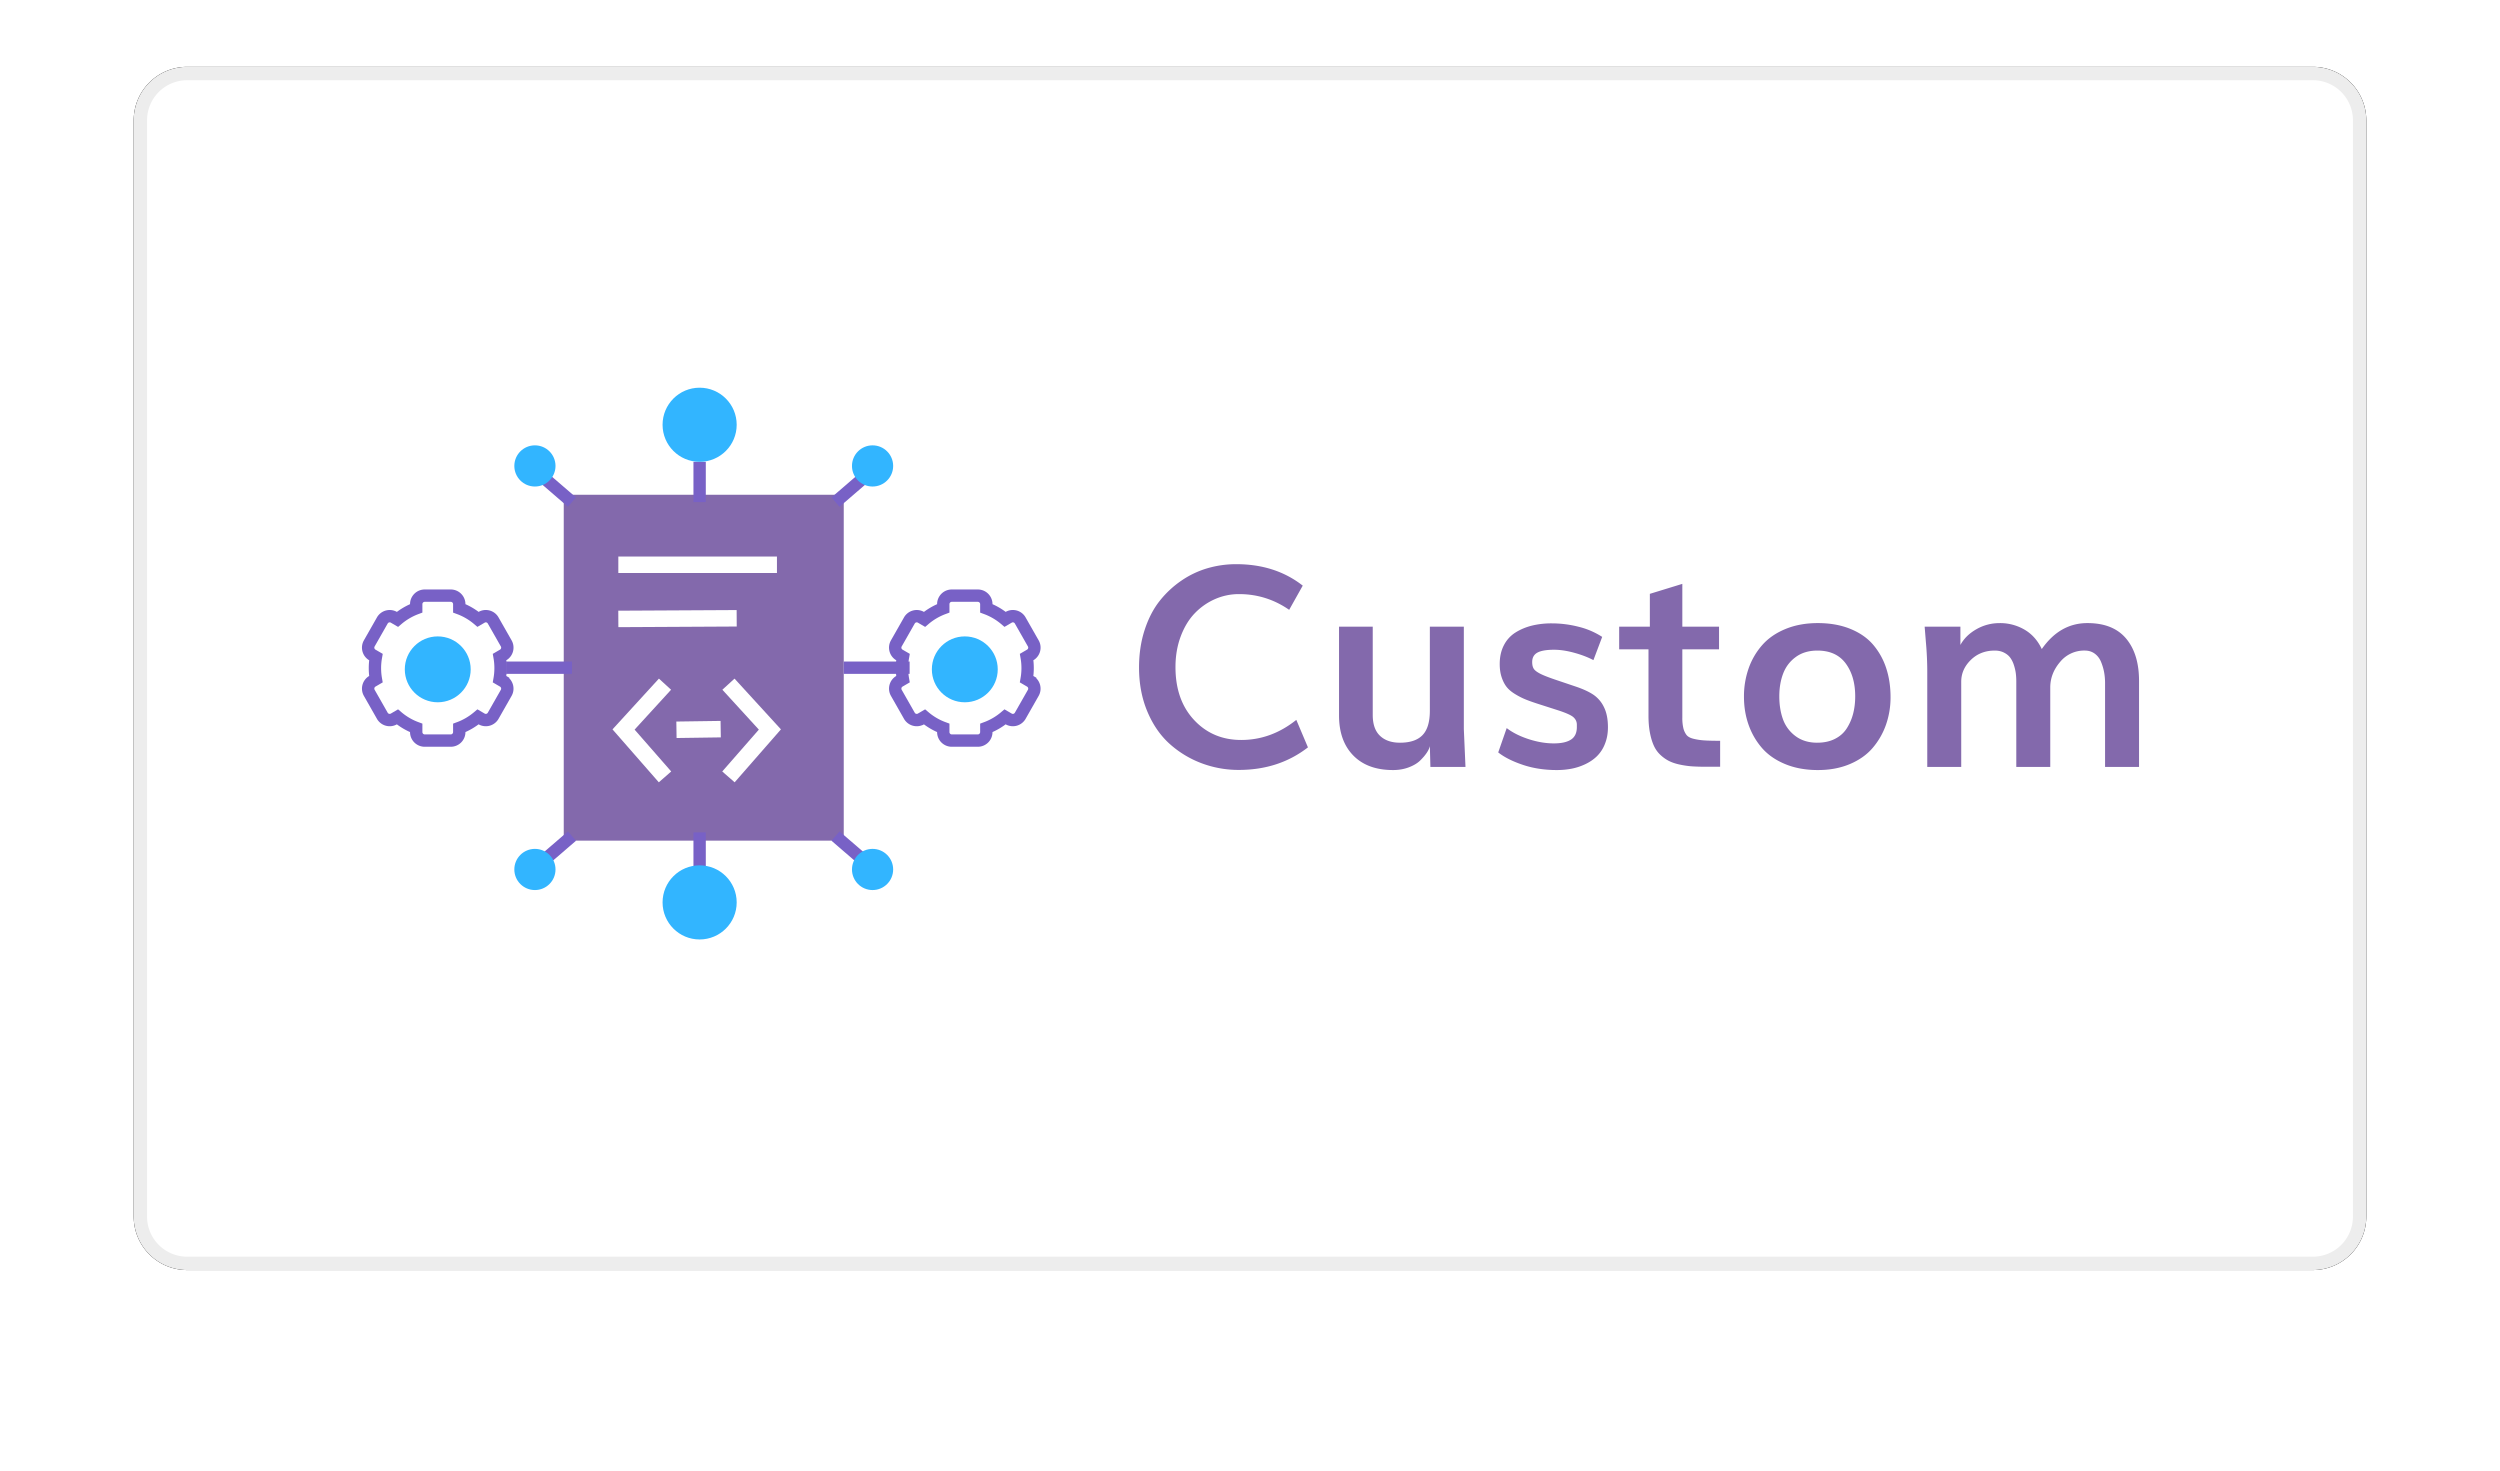<svg xmlns="http://www.w3.org/2000/svg" xmlns:xlink="http://www.w3.org/1999/xlink" width="187" height="110"><defs><filter x="-10.5%" y="-13.9%" width="121%" height="138.9%" filterUnits="objectBoundingBox" id="a"><feGaussianBlur stdDeviation="5"></feGaussianBlur></filter><path d="M4 0h159a4 4 0 014 4v82a4 4 0 01-4 4H4a4 4 0 01-4-4V4a4 4 0 014-4z" id="b"></path></defs><g fill="none" fill-rule="evenodd"><g transform="translate(10 5)"><use fill="#000" filter="url(#a)" xlink:href="#b"></use><path stroke="#EDEDED" d="M4 .5A3.5 3.5 0 00.5 4v82A3.5 3.5 0 004 89.5h159a3.5 3.5 0 003.5-3.5V4A3.5 3.5 0 00163 .5H4z" stroke-linejoin="square" fill="#FFF"></path></g><g transform="translate(28 29)"><path stroke="#8369AC" stroke-width="1.232" fill="#8369AC" d="M14.784 8.624h19.712v24.64H14.784z"></path><path stroke="#FFF" stroke-width="1.232" d="M21.743 29.111l-3.101-3.545 3.1-3.39m4.746 6.935l3.1-3.545-3.1-3.39"></path><g transform="translate(0 16.016)"><circle fill="#32B5FF" cx="4.743" cy="5.051" r="2.464"></circle><path d="M9.865 6.81h0zm0 0l-.976 1.714a.634.634 0 01-.87.234l-.26-.152c-.42.356-.898.638-1.406.827v.31c0 .35-.283.637-.634.637H3.768a.636.636 0 01-.635-.638v-.31c-.51-.188-.99-.47-1.407-.825l-.258.151a.634.634 0 01-.871-.234L-.378 6.81a.639.639 0 01.23-.867l.265-.155A4.783 4.783 0 01.118 4.13l-.265-.154a.636.636 0 01-.231-.867l.975-1.714a.634.634 0 01.871-.234l.26.152A4.713 4.713 0 013.133.486v-.31c0-.35.283-.637.635-.637h1.95c.352 0 .635.287.635.637v.31c.51.189.99.47 1.408.825l.257-.15a.631.631 0 01.871.234l.976 1.714a.638.638 0 01-.231.867l-.264.154a4.783 4.783 0 01-.001 1.659l.265.155a.639.639 0 01.23.867h0z" stroke="#7861C6" stroke-width=".924"></path></g><g transform="translate(39.424 16.016)"><circle fill="#32B5FF" cx="4.743" cy="5.051" r="2.464"></circle><path d="M9.865 6.81h0zm0 0l-.976 1.714a.634.634 0 01-.87.234l-.26-.152c-.42.356-.898.638-1.406.827v.31c0 .35-.283.637-.634.637H3.768a.636.636 0 01-.635-.638v-.31c-.51-.188-.99-.47-1.407-.825l-.258.151a.634.634 0 01-.871-.234L-.378 6.81a.639.639 0 01.23-.867l.265-.155A4.783 4.783 0 01.118 4.13l-.265-.154a.636.636 0 01-.231-.867l.975-1.714a.634.634 0 01.871-.234l.26.152A4.713 4.713 0 013.133.486v-.31c0-.35.283-.637.635-.637h1.95c.352 0 .635.287.635.637v.31c.51.189.99.47 1.408.825l.257-.15a.631.631 0 01.871.234l.976 1.714a.638.638 0 01-.231.867l-.264.154a4.783 4.783 0 01-.001 1.659l.265.155a.639.639 0 01.23.867h0z" stroke="#7861C6" stroke-width=".924"></path></g><path stroke="#7861C6" stroke-width=".924" d="M24.332 36.277v-3.013m0-24.707V5.544m-9.548 3.013L12.32 6.434m22.176 2.123l2.464-2.123M14.784 33.538l-2.464 2.123m22.176-2.123l2.464 2.123m-1.848-14.717h4.928m-30.184 0h4.928"></path><path stroke="#FFF" stroke-width="1.232" d="M18.251 13.244h11.865m-11.865 4.052l8.853-.048m-4.505 8.34l3.309-.048"></path><circle fill="#32B5FF" cx="24.332" cy="2.772" r="2.772"></circle><circle fill="#32B5FF" cx="37.268" cy="5.852" r="1.54"></circle><circle fill="#32B5FF" cx="37.268" cy="36.036" r="1.54"></circle><circle fill="#32B5FF" cx="12.012" cy="5.852" r="1.54"></circle><circle fill="#32B5FF" cx="12.012" cy="36.036" r="1.54"></circle><circle fill="#32B5FF" cx="24.332" cy="38.5" r="2.772"></circle></g><path d="M92.67 57.59c1.994 0 3.716-.563 5.164-1.687l-.87-2.056c-1.251 1.002-2.624 1.503-4.12 1.503-1.42 0-2.596-.497-3.525-1.493-.929-.995-1.393-2.314-1.393-3.957 0-.832.13-1.595.389-2.29.26-.696.608-1.272 1.045-1.729a4.713 4.713 0 011.511-1.063 4.422 4.422 0 011.809-.379c1.366 0 2.616.392 3.75 1.176l1.015-1.81c-1.367-1.07-3.026-1.605-4.98-1.605-.724 0-1.431.099-2.121.297a6.831 6.831 0 00-1.968.93 7.337 7.337 0 00-1.639 1.529c-.471.596-.845 1.322-1.122 2.178-.277.855-.415 1.788-.415 2.797 0 1.206.207 2.302.62 3.287.413.985.968 1.791 1.665 2.419a7.506 7.506 0 002.377 1.447 7.837 7.837 0 002.808.506zm11.527.01c.43 0 .825-.068 1.184-.205.358-.136.642-.306.85-.51.208-.205.372-.398.492-.579.12-.18.196-.346.23-.496l.041 1.555h2.624l-.123-2.823v-7.669h-2.542v6.289c0 .839-.182 1.447-.548 1.825-.365.379-.927.568-1.685.568-.636 0-1.134-.172-1.496-.517-.362-.344-.543-.864-.543-1.559v-6.606h-2.521v6.647c0 1.268.355 2.265 1.066 2.991.71.726 1.7 1.089 2.971 1.089zm12.255 0c.369 0 .728-.032 1.076-.097a4.318 4.318 0 001.03-.332c.338-.157.632-.355.88-.594a2.61 2.61 0 00.605-.92c.154-.375.231-.794.231-1.258 0-.606-.1-1.11-.302-1.513a2.335 2.335 0 00-.8-.93c-.33-.219-.77-.42-1.316-.604l-1.363-.46c-.574-.191-.99-.351-1.25-.48-.26-.13-.43-.256-.512-.38-.082-.122-.123-.292-.123-.51 0-.328.13-.563.389-.706.26-.143.68-.215 1.26-.215.444 0 .941.075 1.491.225.55.15 1.03.334 1.44.552l.656-1.738a5.737 5.737 0 00-1.763-.757 8.112 8.112 0 00-2.008-.255 6.16 6.16 0 00-1.486.168c-.45.113-.86.285-1.23.517a2.405 2.405 0 00-.865.95c-.209.403-.313.87-.313 1.402 0 .368.046.693.139.976.092.283.211.522.358.716.147.194.352.373.615.537.263.164.52.298.774.404.252.106.57.22.953.343l1.496.48c.614.198 1.007.373 1.178.527.17.153.256.339.256.557v.184c0 .43-.145.74-.435.93-.29.192-.72.287-1.286.287-.608 0-1.24-.107-1.896-.322-.656-.215-1.199-.49-1.63-.823l-.634 1.82c.457.361 1.072.671 1.844.93.772.26 1.619.389 2.541.389zm12.214-.245v-1.943c-.52 0-.922-.01-1.21-.031a4.563 4.563 0 01-.793-.123c-.243-.061-.415-.158-.518-.291a1.366 1.366 0 01-.23-.501 3.314 3.314 0 01-.077-.793v-5.102h2.746v-1.698h-2.746v-3.2l-2.429.746v2.454h-2.295v1.698h2.193v4.949c0 .484.036.913.108 1.288.071.375.169.697.292.967.123.269.287.5.491.69a2.8 2.8 0 00.64.455c.223.112.493.203.81.271.318.068.627.112.928.133.3.02.655.03 1.065.03h1.025zm7.316.245c.888 0 1.686-.15 2.393-.45.707-.3 1.277-.706 1.71-1.217a5.423 5.423 0 00.99-1.733 6.194 6.194 0 00.338-2.06c0-.778-.108-1.495-.323-2.153a5.153 5.153 0 00-.968-1.749c-.43-.508-1.001-.906-1.712-1.196-.71-.29-1.523-.435-2.438-.435-.895 0-1.7.147-2.413.44-.714.293-1.295.694-1.742 1.202a5.273 5.273 0 00-1.02 1.748 6.329 6.329 0 00-.348 2.122c0 .743.114 1.44.343 2.091.229.651.564 1.23 1.004 1.739.44.507 1.02.91 1.737 1.206.717.297 1.534.445 2.449.445zm-.051-2.045c-.65 0-1.194-.167-1.635-.501a2.694 2.694 0 01-.932-1.258c-.181-.504-.272-1.074-.272-1.708 0-.64.098-1.213.293-1.718.194-.504.51-.915.947-1.232.438-.317.974-.475 1.609-.475.936 0 1.641.32 2.116.96.475.642.712 1.463.712 2.465 0 .47-.053.907-.159 1.31a3.75 3.75 0 01-.481 1.098c-.215.331-.51.59-.887.778-.375.187-.813.28-1.311.28zm10.769 1.81v-6.37c0-.621.239-1.165.717-1.632.478-.467 1.076-.7 1.793-.7.26 0 .49.05.692.153.202.102.359.232.471.389.113.156.204.342.272.557.068.215.114.416.138.603.024.188.036.384.036.588v6.412h2.541v-5.941c0-.696.243-1.33.728-1.902a2.323 2.323 0 011.854-.86c.287 0 .535.077.743.23.209.154.366.359.472.614.105.256.182.513.23.772.048.26.072.529.072.808v6.279H160v-6.432c0-1.343-.323-2.4-.968-3.17-.646-.77-1.61-1.156-2.895-1.156-1.373 0-2.51.648-3.412 1.943-.3-.64-.731-1.125-1.291-1.452a3.61 3.61 0 00-1.855-.49c-.628 0-1.21.153-1.747.46-.536.306-.934.698-1.194 1.175v-1.37h-2.674l.092 1.145c.069.764.103 1.507.103 2.23v7.117h2.54z" fill="#8369AC" fill-rule="nonzero"></path></g></svg>